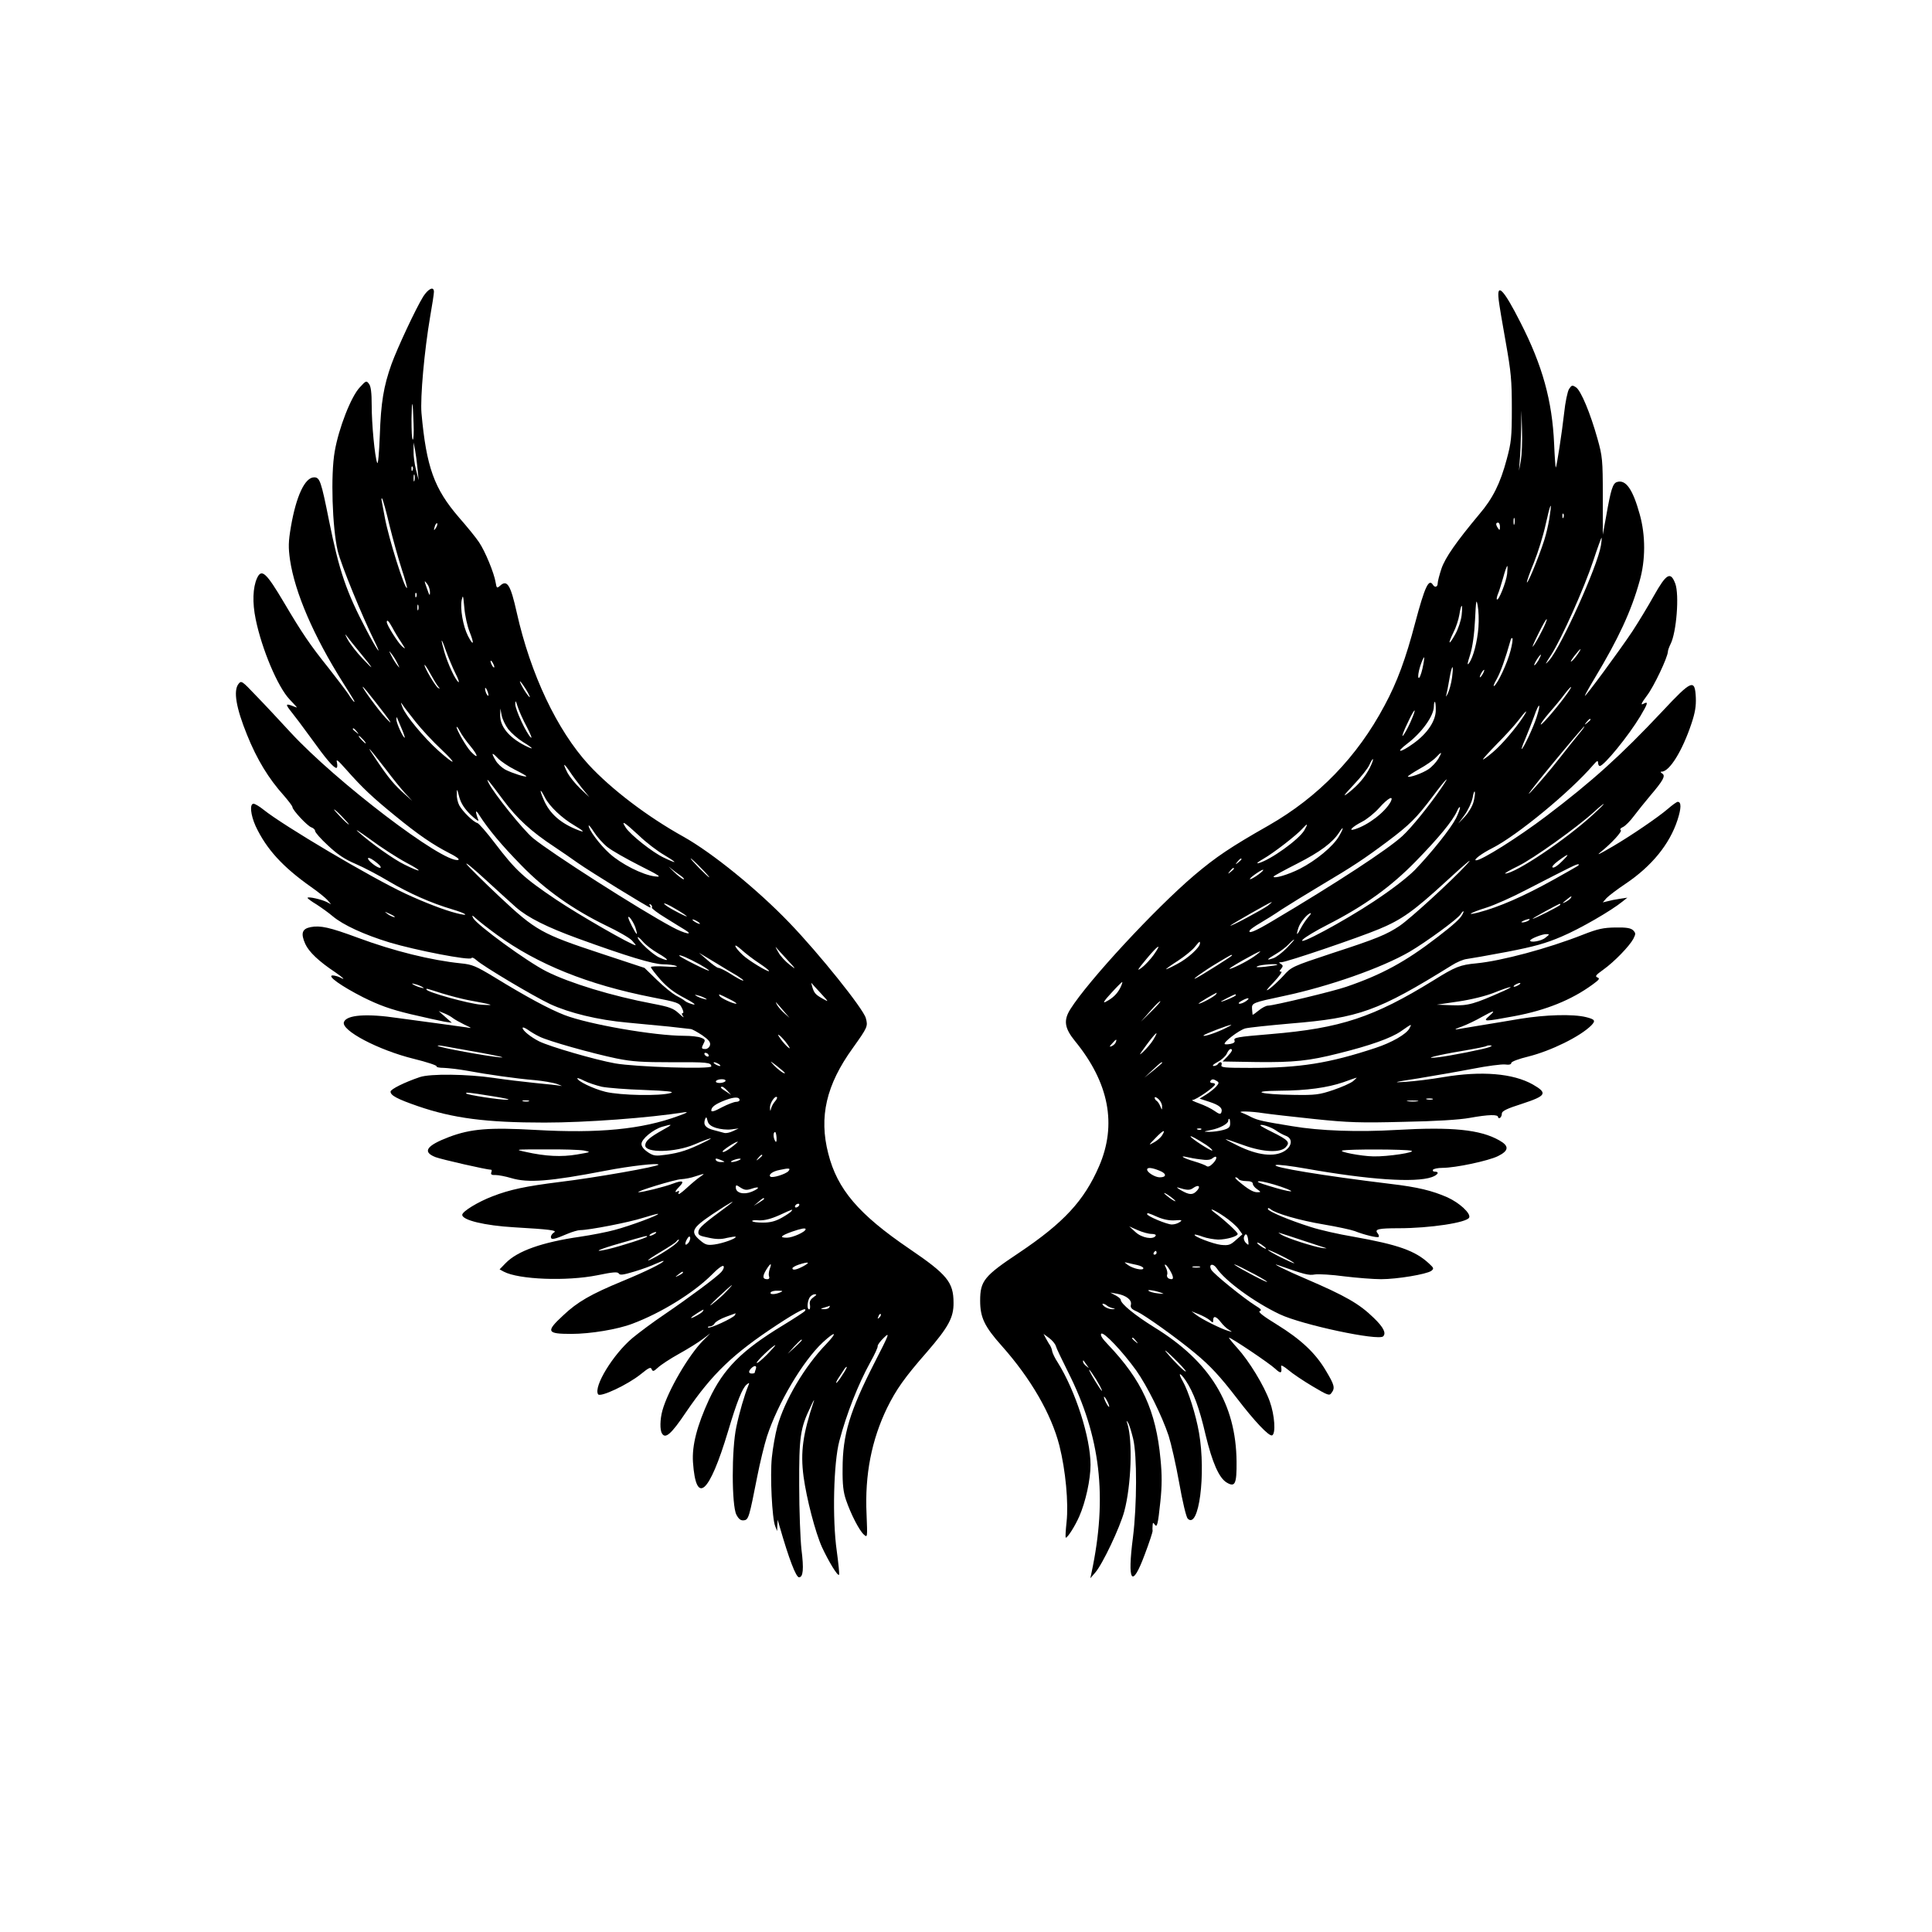 <?xml version="1.0" standalone="no"?>
<!DOCTYPE svg PUBLIC "-//W3C//DTD SVG 20010904//EN"
 "http://www.w3.org/TR/2001/REC-SVG-20010904/DTD/svg10.dtd">
<svg version="1.0" xmlns="http://www.w3.org/2000/svg"
 width="1024pt" height="1024pt" viewBox="0 0 1024 1024"
 preserveAspectRatio="xMidYMid meet">
<g transform="translate(0,1024) scale(0.1,-0.1)"
fill="#000000" stroke="none">
<path d="M2243 8668 c-38 -61 -136 -270 -168 -358 -42 -118 -56 -203 -62 -379
-4 -96 -9 -156 -14 -144 -13 35 -29 206 -29 306 0 64 -4 99 -14 112 -14 19
-16 18 -49 -18 -46 -48 -112 -217 -133 -340 -22 -124 -13 -403 16 -527 18 -74
126 -339 198 -485 41 -84 7 -36 -46 66 -106 201 -144 311 -198 579 -42 210
-49 230 -79 230 -49 0 -95 -99 -123 -261 -14 -82 -14 -110 -5 -176 26 -174
125 -404 282 -653 60 -95 63 -100 58 -100 -2 0 -17 19 -32 43 -16 23 -63 85
-104 137 -98 122 -141 186 -235 345 -96 162 -120 183 -144 130 -22 -49 -25
-129 -7 -216 32 -158 117 -360 180 -426 23 -24 40 -43 39 -43 -2 0 -14 4 -28
10 -33 12 -33 6 -1 -34 14 -17 60 -78 102 -136 81 -113 121 -160 136 -160 5 0
6 12 3 28 -6 22 3 15 50 -38 85 -96 137 -145 256 -242 127 -104 201 -154 288
-199 40 -20 59 -34 48 -37 -80 -17 -646 414 -888 676 -58 63 -140 151 -183
195 -75 79 -78 81 -93 62 -28 -36 -13 -126 45 -269 53 -132 115 -233 195 -322
25 -29 46 -56 46 -62 0 -15 79 -100 100 -107 11 -4 20 -12 20 -19 0 -8 30 -42
68 -77 50 -47 88 -73 147 -98 44 -19 124 -61 177 -93 105 -62 221 -114 336
-148 78 -23 94 -39 21 -20 -64 16 -172 58 -269 103 -184 86 -647 360 -754 446
-21 17 -45 31 -52 31 -22 0 -16 -59 11 -119 57 -121 142 -215 295 -323 36 -25
74 -56 85 -68 l20 -23 -21 11 c-28 15 -104 32 -104 23 0 -3 21 -19 48 -35 26
-17 64 -44 85 -62 56 -47 167 -98 301 -139 140 -42 429 -98 435 -83 2 5 13 1
25 -10 34 -32 303 -192 392 -234 102 -47 253 -84 409 -98 66 -6 165 -16 220
-21 55 -6 107 -12 115 -13 8 0 36 -16 62 -33 35 -25 45 -37 41 -53 -3 -11 -14
-20 -24 -20 -22 0 -23 4 -9 31 9 16 7 21 -15 29 -15 6 -54 10 -88 10 -159 0
-508 61 -635 110 -82 32 -201 96 -374 202 -96 58 -115 66 -175 72 -157 16
-356 65 -547 136 -149 55 -198 66 -250 56 -45 -9 -53 -33 -28 -89 19 -42 71
-92 160 -151 43 -30 57 -44 23 -26 -11 5 -28 10 -38 10 -33 -1 46 -57 162
-116 85 -42 142 -63 250 -89 77 -18 158 -36 180 -40 l40 -6 -35 31 -35 31 30
-12 c17 -7 37 -18 45 -25 9 -7 36 -22 60 -34 44 -21 44 -21 10 -15 -19 3 -84
12 -145 20 -60 8 -157 21 -215 29 -167 25 -273 17 -287 -21 -17 -44 183 -149
370 -195 69 -17 124 -35 121 -40 -3 -4 14 -8 38 -8 24 -1 79 -7 123 -15 107
-20 262 -42 359 -50 43 -4 97 -13 120 -21 22 -8 30 -12 16 -9 -14 3 -74 9
-135 15 -60 6 -159 18 -220 27 -137 20 -335 23 -390 4 -80 -27 -155 -64 -155
-77 0 -20 35 -39 145 -77 186 -64 361 -87 671 -87 220 0 555 25 744 55 21 3 8
-5 -35 -20 -193 -71 -423 -93 -755 -74 -248 14 -344 6 -459 -37 -121 -46 -144
-79 -73 -107 31 -12 272 -67 295 -67 4 0 4 -6 1 -14 -4 -11 2 -15 23 -14 15 0
52 -7 82 -16 90 -27 205 -18 501 39 129 25 280 42 280 32 0 -10 -334 -69 -525
-92 -176 -22 -263 -40 -355 -76 -76 -29 -160 -80 -160 -98 0 -28 119 -57 275
-66 187 -11 230 -16 212 -27 -9 -5 -17 -16 -17 -24 0 -17 17 -14 89 17 24 10
54 19 66 19 46 0 259 41 333 65 42 13 78 23 80 21 6 -6 -150 -64 -230 -85 -40
-11 -122 -27 -183 -36 -201 -29 -332 -75 -395 -140 l-32 -33 22 -12 c79 -42
333 -52 497 -19 82 17 107 19 113 9 6 -10 24 -7 81 10 41 12 92 31 113 41 22
10 41 17 43 16 6 -7 -93 -56 -217 -107 -169 -70 -239 -110 -315 -182 -93 -86
-88 -98 43 -98 101 0 246 24 324 54 152 57 322 162 419 258 34 35 60 54 64 47
4 -5 -1 -19 -12 -31 -24 -27 -171 -136 -303 -226 -58 -39 -133 -95 -168 -124
-102 -86 -207 -257 -182 -298 11 -18 158 51 227 107 42 34 52 39 57 26 6 -14
11 -12 34 9 15 14 65 47 112 73 47 26 103 61 125 78 l40 30 -39 -39 c-76 -77
-186 -265 -215 -370 -13 -47 -14 -104 -2 -122 18 -30 49 -3 127 113 139 204
250 310 483 463 111 73 163 99 147 73 -3 -4 -56 -39 -117 -76 -220 -134 -314
-229 -391 -393 -63 -137 -91 -243 -85 -332 16 -231 86 -169 186 164 47 158 76
230 99 248 14 11 15 10 8 -7 -20 -48 -47 -141 -63 -217 -26 -120 -25 -418 0
-466 13 -25 24 -32 40 -30 25 3 28 16 71 234 14 71 37 166 51 210 57 175 190
400 296 499 67 62 81 57 19 -8 -116 -120 -221 -299 -260 -438 -11 -41 -24
-114 -29 -164 -10 -97 1 -324 18 -365 l10 -25 1 30 2 30 10 -35 c50 -174 87
-270 103 -270 22 0 26 44 13 147 -6 54 -12 206 -12 338 -1 259 5 304 60 418
13 29 21 43 18 32 -59 -177 -72 -271 -55 -401 16 -117 62 -295 98 -375 35 -75
82 -153 90 -146 3 3 -3 60 -12 127 -24 167 -17 469 14 583 38 144 99 299 164
417 23 41 41 80 39 86 -1 5 14 26 33 44 33 32 29 21 -51 -135 -130 -255 -168
-379 -168 -560 -1 -83 4 -124 18 -165 26 -76 70 -161 94 -183 20 -18 20 -18
15 107 -10 210 27 395 109 564 48 97 91 159 211 296 114 132 142 183 141 261
0 109 -34 150 -234 286 -269 183 -382 315 -430 505 -50 194 -11 364 130 559
79 111 81 115 69 159 -13 49 -248 342 -405 505 -171 178 -408 370 -561 456
-191 106 -383 252 -503 382 -168 184 -308 480 -381 806 -33 148 -51 177 -89
142 -16 -14 -18 -13 -23 18 -8 50 -56 166 -88 213 -15 23 -63 82 -106 131
-132 153 -173 267 -199 553 -7 84 15 330 46 512 11 62 20 121 20 131 0 31 -29
18 -57 -25z m-51 -675 c2 -46 0 -83 -4 -83 -5 0 -7 48 -7 108 2 116 7 106 11
-25z m21 -238 l6 -60 -14 55 c-8 30 -14 75 -13 100 l0 45 8 -40 c4 -22 10 -67
13 -100z m-26 -7 c-3 -8 -6 -5 -6 6 -1 11 2 17 5 13 3 -3 4 -12 1 -19z m10
-55 c-3 -10 -5 -4 -5 12 0 17 2 24 5 18 2 -7 2 -21 0 -30z m-132 -240 c19 -76
48 -180 65 -232 17 -51 29 -95 27 -97 -11 -11 -97 263 -117 371 -6 33 -13 71
-16 85 -3 14 -3 22 1 18 4 -3 22 -68 40 -145z m246 -10 c-12 -20 -14 -14 -5
12 4 9 9 14 11 11 3 -2 0 -13 -6 -23z m-32 -343 c0 -20 -3 -17 -14 15 -18 50
-18 53 0 29 8 -10 14 -30 14 -44z m-72 -22 c-3 -8 -6 -5 -6 6 -1 11 2 17 5 13
3 -3 4 -12 1 -19z m282 -187 c26 -65 21 -79 -9 -21 -26 52 -42 144 -33 190 7
30 8 25 14 -40 3 -41 16 -99 28 -129z m-272 117 c-3 -7 -5 -2 -5 12 0 14 2 19
5 13 2 -7 2 -19 0 -25z m-137 -95 c11 -21 32 -56 47 -78 24 -37 24 -38 3 -20
-21 19 -80 112 -80 128 0 16 11 5 30 -30z m-175 -128 c76 -92 84 -107 19 -38
-33 34 -69 81 -82 105 -13 24 -15 32 -5 18 10 -14 41 -52 68 -85z m509 -114
c15 -29 22 -50 16 -46 -16 10 -55 93 -74 157 -23 80 -19 85 8 8 13 -36 35 -89
50 -119z m-308 54 c14 -28 14 -29 -1 -10 -9 11 -23 34 -31 50 -14 28 -14 29 1
10 9 -11 23 -33 31 -50z m514 -20 c0 -5 -5 -3 -10 5 -5 8 -10 20 -10 25 0 6 5
3 10 -5 5 -8 10 -19 10 -25z m-298 -103 c11 -13 11 -14 0 -8 -14 8 -72 106
-72 121 0 6 14 -14 30 -44 16 -29 35 -61 42 -69z m464 -13 c14 -22 24 -43 22
-44 -2 -2 -16 16 -31 40 -33 56 -26 59 9 4z m-795 -71 c83 -106 100 -133 52
-82 -38 41 -128 164 -120 164 3 0 33 -37 68 -82z m598 37 c0 -5 -4 -3 -9 5 -5
8 -9 22 -9 30 0 16 17 -16 18 -35z m204 -169 c19 -37 29 -62 21 -55 -23 19
-84 150 -83 178 0 21 3 18 13 -15 7 -22 29 -71 49 -108z m-590 28 c31 -39 92
-105 135 -145 88 -83 78 -90 -14 -8 -77 69 -175 187 -191 231 -10 26 -10 29 0
14 6 -10 38 -52 70 -92z m491 -39 c16 -20 50 -50 77 -67 59 -36 64 -46 10 -19
-85 44 -132 102 -130 163 l1 33 7 -37 c4 -20 20 -53 35 -73z m-563 -2 c10 -24
16 -43 14 -43 -9 0 -45 80 -44 97 0 14 2 15 6 3 3 -8 14 -34 24 -57z m361 -86
c44 -53 46 -75 3 -30 -25 27 -75 114 -75 130 1 4 8 -5 17 -22 8 -16 33 -52 55
-78z m-601 76 c13 -16 12 -17 -3 -4 -10 7 -18 15 -18 17 0 8 8 3 21 -13z m34
-43 c10 -11 16 -20 13 -20 -3 0 -13 9 -23 20 -10 11 -16 20 -13 20 3 0 13 -9
23 -20z m122 -160 c35 -47 81 -103 101 -125 l37 -40 -39 35 c-57 51 -84 83
-149 179 -65 95 -49 79 50 -49z m681 1 c34 -17 62 -33 62 -35 0 -8 -74 16
-110 34 -19 10 -43 32 -52 48 -26 43 -22 48 10 14 15 -16 56 -44 90 -61z m355
-96 l41 -50 -48 45 c-26 25 -56 62 -67 82 -27 53 -24 59 8 13 14 -22 44 -62
66 -90z m-415 -66 c72 -97 147 -166 270 -247 35 -23 91 -62 125 -86 62 -44
374 -236 383 -236 3 0 2 5 -2 12 -4 7 -3 8 5 4 6 -4 9 -11 6 -16 -3 -4 30 -29
73 -55 42 -26 88 -55 102 -63 52 -32 -1 -21 -66 14 -176 94 -646 395 -739 472
-52 43 -207 236 -235 292 -17 35 -4 19 78 -91z m-173 -78 c29 -27 45 -38 40
-26 -18 47 -15 58 5 25 49 -76 119 -160 223 -266 126 -130 275 -235 450 -320
63 -30 124 -65 137 -79 13 -14 21 -25 19 -25 -21 0 -299 160 -420 241 -174
117 -216 156 -325 299 -44 58 -86 106 -94 108 -21 5 -79 62 -96 94 -8 15 -14
42 -13 60 0 30 2 29 13 -16 10 -35 27 -61 61 -95z m394 91 c23 -45 90 -109
154 -146 52 -31 60 -41 22 -26 -93 36 -152 87 -184 163 -24 56 -19 62 8 9z
m-1074 -102 c21 -22 37 -40 34 -40 -3 0 -23 18 -44 40 -21 22 -37 40 -34 40 3
0 23 -18 44 -40z m1570 -97 c39 -38 101 -85 136 -105 73 -44 71 -49 -4 -13
-59 28 -174 119 -200 158 -28 43 -10 32 68 -40z m-1230 -146 c91 -48 83 -56
-10 -10 -58 28 -179 114 -245 173 -25 22 2 5 60 -37 58 -43 146 -100 195 -126z
m1065 83 c24 -19 100 -62 169 -97 111 -56 121 -63 82 -58 -66 8 -179 66 -240
121 -52 47 -111 126 -111 148 0 6 13 -10 29 -35 16 -25 48 -61 71 -79z m-1205
-100 c11 -17 -11 -11 -39 11 -36 28 -33 45 4 19 16 -11 32 -25 35 -30z m1700
-10 c27 -27 47 -50 44 -50 -3 0 -27 23 -54 50 -27 28 -47 50 -44 50 3 0 27
-22 54 -50z m-980 -209 c63 -55 166 -106 328 -165 258 -94 398 -136 450 -137
29 0 61 -4 72 -9 12 -4 -13 -6 -57 -3 -43 3 -78 2 -78 -3 0 -5 23 -35 51 -67
37 -41 74 -69 128 -97 44 -23 63 -37 46 -34 -16 4 -37 12 -45 19 -8 7 -30 20
-48 29 -18 10 -63 46 -99 81 l-67 65 -230 76 c-315 104 -346 121 -538 301 -87
82 -165 159 -175 173 -9 14 35 -22 98 -80 63 -58 137 -125 164 -149z m875 166
c13 -10 19 -17 13 -17 -6 0 -31 19 -55 43 -24 23 -30 30 -14 16 17 -14 42 -33
56 -42z m30 -214 c0 -2 -27 10 -60 28 -33 17 -60 35 -60 40 0 4 27 -8 60 -28
33 -19 60 -37 60 -40z m-1551 1 c14 -12 -19 -1 -35 12 -18 14 -18 14 6 3 14
-6 27 -13 29 -15z m544 -98 c216 -157 483 -265 825 -332 134 -26 143 -29 156
-56 9 -17 10 -28 4 -28 -6 0 -5 -7 3 -17 7 -10 -3 -3 -22 15 -30 28 -50 35
-138 52 -218 41 -440 109 -564 171 -102 51 -370 247 -389 283 -9 18 -6 17 18
-5 16 -14 64 -52 107 -83z m735 37 c6 -18 9 -33 7 -33 -6 0 -45 76 -45 87 0
16 28 -24 38 -54z m342 21 c0 -2 -9 0 -20 6 -11 6 -20 13 -20 16 0 2 9 0 20
-6 11 -6 20 -13 20 -16z m-223 -156 c59 -34 65 -48 10 -24 -35 14 -117 90
-117 108 0 5 12 -5 27 -22 14 -17 50 -45 80 -62z m538 -54 c30 -20 54 -39 51
-41 -6 -6 -108 56 -139 85 -47 44 -55 71 -9 30 23 -21 66 -54 97 -74z m146 21
c50 -54 51 -57 14 -28 -22 17 -49 46 -59 65 -11 18 -17 31 -14 28 2 -3 29 -32
59 -65z m-263 -87 c17 -11 32 -22 32 -24 0 -6 -32 11 -82 43 -21 12 -43 23
-50 23 -7 0 -33 19 -58 41 l-45 39 85 -51 c47 -29 100 -61 118 -71z m-200 61
c78 -45 63 -45 -28 1 -44 22 -80 42 -80 45 0 8 52 -15 108 -46z m-1468 -121
c10 -6 7 -7 -10 -2 -14 3 -32 11 -40 16 -10 6 -7 7 10 2 14 -3 32 -11 40 -16z
m2110 -32 c44 -48 44 -48 12 -30 -40 22 -47 31 -57 64 -4 14 -6 23 -4 20 2 -3
24 -27 49 -54z m-2007 -1 c43 -13 104 -29 135 -35 140 -26 152 -30 72 -25 -65
5 -290 67 -290 81 0 6 -2 6 83 -21z m1397 -27 c10 -6 7 -7 -10 -2 -14 3 -32
11 -40 16 -10 6 -7 7 10 2 14 -3 32 -11 40 -16z m125 -3 c28 -13 44 -25 37
-25 -17 0 -80 29 -88 41 -7 13 -5 12 51 -16z m290 -65 l30 -35 -28 25 c-16 14
-33 34 -39 45 -11 21 -10 20 37 -35z m-1296 -134 c44 -23 279 -89 409 -116 84
-17 137 -20 292 -20 188 1 210 -1 210 -22 0 -16 -403 -3 -510 16 -106 19 -347
89 -403 117 -45 23 -87 57 -87 71 0 5 12 1 28 -10 15 -11 42 -27 61 -36z
m1314 -40 c16 -23 17 -27 4 -17 -10 8 -28 28 -40 45 -16 23 -17 27 -4 17 10
-8 28 -28 40 -45z m-1618 -47 c88 -16 131 -26 95 -23 -71 6 -322 52 -330 61
-3 3 13 2 35 -2 22 -4 112 -20 200 -36z m1200 -9 c3 -5 2 -10 -4 -10 -5 0 -13
5 -16 10 -3 6 -2 10 4 10 5 0 13 -4 16 -10z m405 -97 c0 -9 -37 18 -60 43 -22
24 -20 23 18 -6 23 -18 42 -35 42 -37z m-350 47 c8 -5 11 -10 5 -10 -5 0 -17
5 -25 10 -8 5 -10 10 -5 10 6 0 17 -5 25 -10z m-620 -120 c30 -6 132 -14 225
-17 126 -5 162 -9 140 -16 -56 -17 -264 -13 -345 6 -65 16 -150 57 -150 72 0
3 17 -3 38 -14 20 -10 62 -24 92 -31z m655 30 c-3 -5 -17 -10 -31 -10 -14 0
-22 4 -19 10 3 6 17 10 31 10 14 0 22 -4 19 -10z m11 -52 l19 -21 -27 18 c-29
18 -34 25 -20 25 5 0 17 -10 28 -22z m-1246 -28 c63 -10 99 -18 80 -19 -39 -1
-209 25 -218 33 -8 8 9 7 138 -14z m1310 -21 c0 -5 -9 -9 -19 -9 -10 0 -44
-13 -75 -29 -38 -21 -56 -26 -56 -17 0 19 22 35 77 56 46 17 73 17 73 -1z
m188 -6 c-9 -10 -18 -27 -21 -38 -4 -17 -5 -16 -6 4 -1 24 27 66 37 56 3 -3
-2 -13 -10 -22z m-1305 0 c-7 -2 -21 -2 -30 0 -10 3 -4 5 12 5 17 0 24 -2 18
-5z m992 -141 c22 -7 58 -11 80 -8 l40 5 -30 -14 c-16 -8 -37 -12 -45 -10 -8
2 -34 9 -56 15 -44 11 -58 28 -47 58 6 14 8 13 13 -8 4 -18 17 -29 45 -38z
m-284 -12 c-68 -38 -91 -58 -91 -81 0 -41 157 -38 260 5 89 38 117 43 50 11
-81 -40 -127 -55 -198 -65 -58 -8 -67 -7 -98 13 -21 14 -34 30 -34 44 0 26 62
77 110 91 58 17 58 13 1 -18z m605 -41 c1 -20 -2 -26 -7 -17 -11 16 -12 48 -1
48 4 0 7 -14 8 -31z m-226 -40 c-35 -28 -60 -41 -60 -32 0 7 68 52 80 52 3 0
-6 -8 -20 -20z m-795 -27 c39 -8 39 -8 -37 -21 -82 -14 -166 -10 -273 14 -59
13 -56 13 105 13 91 1 183 -2 205 -6z m945 -26 c0 -2 -8 -10 -17 -17 -16 -13
-17 -12 -4 4 13 16 21 21 21 13z m-215 -26 c19 -8 19 -9 -2 -9 -12 -1 -25 4
-28 9 -7 12 2 12 30 0z m90 0 c-11 -5 -27 -9 -35 -9 -9 0 -8 4 5 9 11 5 27 9
35 9 9 0 8 -4 -5 -9z m264 -57 c-14 -16 -87 -39 -96 -29 -11 10 12 28 49 35
51 11 60 10 47 -6z m-469 -31 c-14 -9 -47 -37 -73 -61 -26 -24 -44 -36 -41
-26 5 13 4 16 -4 11 -19 -11 -14 2 9 25 29 29 17 35 -33 16 -44 -17 -165 -47
-183 -46 -23 2 193 68 225 69 19 1 53 7 75 15 53 17 54 17 25 -3z m272 -63
c46 16 48 4 3 -15 -43 -18 -85 -7 -85 22 0 15 2 15 26 -1 21 -13 31 -14 56 -6z
m68 -53 c0 -2 -12 -11 -27 -20 l-28 -17 24 20 c23 21 31 25 31 17z m-195 -39
c-125 -92 -150 -114 -153 -134 -3 -19 4 -23 54 -33 40 -9 68 -9 97 -1 23 5 43
8 46 6 7 -8 -67 -35 -112 -41 -37 -5 -48 -2 -75 21 -55 46 -46 65 65 140 95
63 138 87 78 42z m380 3 c-3 -5 -11 -10 -16 -10 -6 0 -7 5 -4 10 3 6 11 10 16
10 6 0 7 -4 4 -10z m-40 -29 c-3 -5 -26 -21 -51 -35 -34 -19 -61 -26 -100 -26
-29 0 -55 3 -57 8 -3 4 14 6 36 4 29 -1 62 7 107 27 76 35 73 33 65 22z m75
-96 c0 -14 -69 -45 -99 -45 -42 0 -34 10 27 32 49 17 72 21 72 13z m-800 -25
c-8 -5 -19 -10 -25 -10 -5 0 -3 5 5 10 8 5 20 10 25 10 6 0 3 -5 -5 -10z m-40
-14 c0 -6 -141 -51 -204 -66 -95 -22 -55 -2 66 32 135 39 138 40 138 34z m220
-32 c-18 -21 -24 -10 -9 18 8 14 14 18 17 10 2 -7 -2 -19 -8 -28z m-65 -3
c-24 -24 -135 -91 -149 -91 -6 0 24 20 66 45 42 25 79 49 83 55 3 5 9 10 13
10 3 0 -2 -9 -13 -19z m675 -121 c-37 -20 -60 -25 -60 -12 0 4 15 13 33 19 52
17 65 14 27 -7z m-180 -15 c-5 -14 -7 -32 -4 -40 4 -9 0 -15 -9 -15 -25 0 -27
14 -7 48 23 38 33 42 20 7z m-460 -20 c0 -2 -10 -9 -22 -15 -22 -11 -22 -10
-4 4 21 17 26 19 26 11z m229 -101 c-18 -20 -52 -49 -74 -66 -22 -17 -8 -1 30
35 77 72 99 88 44 31z m286 -4 c-28 -12 -57 -12 -50 0 3 6 21 10 38 9 27 0 29
-2 12 -9z m176 -26 c-16 -12 -22 -23 -18 -40 2 -13 0 -24 -4 -24 -12 0 -11 37
1 61 6 10 18 19 28 19 13 0 11 -3 -7 -16z m84 -54 c-3 -5 -16 -10 -28 -9 -20
1 -20 2 3 9 14 4 26 8 28 9 2 1 0 -3 -3 -9z m-670 -20 c-3 -6 -21 -17 -38 -26
-36 -19 -31 -9 10 17 34 21 36 22 28 9z m170 -21 c-10 -15 -134 -73 -142 -65
-3 3 1 6 10 6 9 0 20 7 25 16 5 9 31 24 58 34 27 10 50 18 52 19 2 0 0 -4 -3
-10z m766 -12 c-10 -9 -11 -8 -5 6 3 10 9 15 12 12 3 -3 0 -11 -7 -18z m-411
-120 c0 -2 -17 -19 -37 -38 l-38 -34 34 38 c33 34 41 42 41 34z m-185 -77
c-27 -27 -51 -47 -54 -44 -6 6 87 94 98 94 3 0 -17 -22 -44 -50z m-59 -76 c-3
-9 -6 -18 -6 -20 0 -2 -7 -4 -15 -4 -18 0 -19 12 -3 28 17 17 31 15 24 -4z
m458 -33 c-14 -23 -29 -41 -31 -41 -3 0 1 10 9 23 8 12 21 32 29 44 7 12 15
20 17 18 2 -2 -9 -22 -24 -44z"/>
<path d="M7943 8653 c3 -27 20 -129 38 -228 28 -158 32 -201 32 -350 0 -153
-3 -180 -27 -269 -34 -128 -74 -208 -145 -291 -121 -145 -181 -230 -201 -289
-11 -33 -20 -68 -20 -78 0 -19 -15 -24 -25 -8 -22 36 -43 -9 -94 -200 -50
-191 -96 -316 -163 -440 -144 -271 -350 -484 -614 -635 -204 -116 -279 -167
-394 -264 -209 -178 -562 -559 -657 -710 -37 -59 -31 -100 24 -168 181 -221
224 -444 128 -665 -79 -182 -187 -299 -424 -458 -185 -123 -206 -149 -206
-254 0 -89 23 -137 115 -240 153 -172 262 -360 305 -528 33 -131 49 -304 38
-405 -5 -46 -7 -83 -4 -83 10 0 49 62 71 112 34 77 60 196 60 274 0 145 -80
393 -174 543 -15 22 -27 49 -29 58 -1 10 -7 25 -12 33 -6 8 -15 25 -22 37
l-12 23 30 -22 c16 -12 32 -31 35 -42 3 -12 33 -74 65 -138 172 -341 210 -662
124 -1065 l-6 -28 26 30 c39 45 131 239 154 325 37 138 45 376 16 465 -6 17
-5 18 4 4 6 -9 18 -48 27 -85 21 -89 20 -352 -1 -521 -31 -239 -6 -276 62 -93
24 63 42 119 42 125 -1 5 -1 19 0 30 1 15 3 17 10 6 14 -21 18 -3 31 119 9 84
9 145 1 225 -24 258 -99 420 -278 608 -31 32 -43 51 -36 58 12 12 112 -93 186
-196 57 -81 135 -237 171 -345 13 -41 39 -154 56 -250 17 -97 37 -181 45 -189
59 -60 98 236 60 455 -17 97 -56 220 -86 273 -28 48 -16 50 16 3 41 -62 72
-145 105 -288 35 -145 71 -228 112 -252 44 -26 53 -8 52 111 -3 306 -140 530
-436 712 -103 64 -178 125 -178 146 0 5 -12 15 -27 23 l-28 15 35 -6 c49 -9
80 -33 74 -58 -4 -16 3 -24 33 -37 41 -19 211 -140 308 -221 81 -67 133 -124
220 -237 94 -123 170 -203 187 -198 21 8 14 108 -12 180 -30 84 -110 215 -172
283 -27 30 -47 55 -44 55 12 0 213 -135 244 -164 31 -29 38 -26 32 13 -1 8 16
-2 38 -20 22 -19 80 -58 129 -87 81 -48 89 -51 100 -35 20 26 16 42 -29 117
-55 94 -133 167 -261 246 -72 44 -101 67 -90 71 12 4 7 11 -23 29 -61 38 -222
168 -234 190 -16 29 8 37 28 9 45 -68 200 -181 335 -245 118 -56 523 -142 548
-117 17 17 2 48 -50 98 -77 75 -149 116 -358 206 -102 43 -196 90 -148 73 139
-49 161 -55 194 -49 20 3 90 -1 156 -10 66 -8 154 -15 195 -15 85 0 240 26
266 44 15 12 14 15 -12 39 -73 68 -164 100 -400 142 -78 13 -179 36 -225 51
-115 36 -229 84 -229 96 0 7 5 6 14 -1 27 -23 156 -60 282 -81 71 -12 145 -28
164 -35 50 -20 121 -37 127 -31 3 3 1 12 -6 20 -17 21 6 26 112 26 165 0 364
30 374 57 9 22 -52 78 -116 107 -80 35 -156 54 -301 71 -355 43 -634 89 -608
100 9 4 81 -5 160 -19 333 -59 578 -76 667 -45 33 12 42 29 15 29 -8 0 -12 4
-9 10 3 5 26 10 50 10 69 0 243 37 294 62 59 29 61 54 7 84 -101 57 -249 72
-545 55 -203 -12 -406 -5 -553 20 -154 25 -181 31 -216 48 -20 11 -44 21 -52
24 -26 9 52 7 115 -3 33 -5 155 -19 270 -31 182 -19 245 -21 475 -15 167 3
296 11 350 21 100 18 150 19 150 4 0 -5 5 -7 10 -4 6 3 10 14 10 23 0 13 26
26 108 52 128 42 136 56 56 102 -105 59 -271 73 -474 39 -63 -11 -153 -22
-200 -25 -74 -5 -65 -2 65 18 83 14 213 36 290 51 76 15 154 25 172 23 21 -3
33 0 33 8 0 7 40 22 90 34 120 30 275 106 334 165 24 25 20 32 -28 44 -69 17
-214 13 -349 -9 -67 -11 -165 -28 -217 -36 -52 -9 -106 -18 -120 -20 -14 -2
-1 5 28 15 29 11 77 34 106 51 65 36 76 38 39 5 -36 -31 -29 -31 133 -1 167
31 303 86 414 167 36 26 41 33 27 38 -15 6 -9 13 30 41 59 42 139 125 160 164
13 26 13 30 -1 45 -13 12 -35 16 -94 15 -64 -1 -93 -7 -172 -38 -185 -73 -431
-139 -565 -152 -86 -8 -112 -18 -227 -90 -318 -196 -491 -254 -863 -285 -180
-15 -198 -18 -192 -34 4 -8 -4 -15 -21 -18 -15 -3 -29 -3 -31 -1 -9 9 76 74
109 83 19 5 127 16 240 26 365 30 462 65 854 308 26 17 62 32 80 34 17 2 113
19 214 38 145 28 205 45 289 81 97 41 263 137 323 186 l25 20 -40 -6 c-22 -3
-51 -9 -65 -13 l-25 -6 19 22 c11 12 57 47 102 77 138 93 233 209 275 338 20
62 21 96 1 96 -5 0 -29 -17 -53 -38 -50 -43 -192 -140 -289 -197 -77 -45 -92
-52 -65 -30 56 45 115 109 105 115 -6 4 -1 11 13 17 12 6 38 32 57 58 19 25
58 74 86 107 69 81 83 106 64 118 -10 7 -11 10 -3 10 42 0 110 111 158 255 19
57 25 92 23 138 -5 100 -21 94 -179 -75 -218 -232 -371 -370 -614 -554 -148
-112 -342 -234 -371 -234 -19 0 28 36 86 65 130 66 412 298 534 440 20 23 25
26 26 13 0 -10 4 -18 9 -18 22 0 152 159 215 264 41 69 44 81 15 65 -15 -8 -9
5 20 44 37 48 110 203 111 233 0 6 6 24 14 40 32 63 47 263 25 321 -25 66 -47
53 -114 -66 -30 -54 -81 -138 -113 -187 -68 -102 -252 -352 -252 -342 0 4 24
47 53 95 124 206 193 354 237 513 32 111 32 242 1 353 -37 134 -74 187 -121
172 -22 -7 -32 -38 -57 -180 l-18 -99 0 204 c0 193 -2 211 -28 304 -38 136
-88 256 -114 273 -20 13 -23 12 -37 -9 -8 -13 -20 -70 -26 -128 -11 -99 -39
-282 -44 -288 -2 -1 -6 55 -9 125 -10 229 -62 416 -178 643 -89 176 -127 215
-116 123z m118 -853 l-10 -55 4 55 c3 30 6 102 7 160 l2 105 3 -105 c2 -58 -1
-130 -6 -160z m154 -287 c-3 -27 -13 -75 -22 -108 -16 -64 -93 -258 -100 -252
-2 3 14 50 37 105 22 55 50 145 62 201 23 106 35 134 23 54z m72 -15 c-3 -8
-6 -5 -6 6 -1 11 2 17 5 13 3 -3 4 -12 1 -19z m-260 -35 c-3 -10 -5 -4 -5 12
0 17 2 24 5 18 2 -7 2 -21 0 -30z m-77 -15 c0 -19 -2 -20 -10 -8 -13 19 -13
30 0 30 6 0 10 -10 10 -22z m535 -100 c-18 -110 -210 -535 -274 -608 -25 -28
-23 -22 11 30 54 84 174 351 224 502 21 65 41 117 42 118 2 0 1 -19 -3 -42z
m-497 -150 c-5 -43 -45 -144 -54 -135 -3 2 0 15 5 28 6 13 18 52 28 87 9 34
19 62 22 62 2 0 1 -19 -1 -42z m-152 -283 c-6 -78 -28 -160 -50 -190 -11 -14
-9 -2 6 45 13 43 22 106 26 185 5 105 7 114 14 75 5 -25 7 -76 4 -115z m-89
65 c-3 -28 -18 -73 -33 -100 -35 -64 -43 -58 -11 7 14 27 28 70 32 96 10 63
19 60 12 -3z m424 -87 c-16 -32 -36 -67 -45 -78 -9 -11 4 18 27 65 23 47 43
82 45 78 2 -3 -10 -33 -27 -65z m-165 -102 c-16 -64 -68 -175 -87 -187 -6 -3
0 13 14 37 20 36 45 105 74 208 2 8 6 11 9 8 3 -3 -1 -33 -10 -66z m354 -21
c-11 -16 -26 -33 -32 -36 -7 -4 1 9 16 29 34 44 46 50 16 7z m-206 -30 c-10
-16 -20 -28 -22 -26 -4 5 28 56 35 56 2 0 -4 -13 -13 -30z m-615 -45 c-7 -30
-16 -52 -20 -48 -5 5 -1 32 8 61 9 28 19 50 21 48 2 -3 -2 -30 -9 -61z m157
-47 c-4 -29 -14 -66 -22 -83 -8 -16 -12 -21 -9 -11 3 11 11 50 17 87 14 80 24
85 14 7z m164 22 c-6 -11 -13 -20 -16 -20 -2 0 0 9 6 20 6 11 13 20 16 20 2 0
0 -9 -6 -20z m449 -102 c-43 -62 -133 -168 -142 -168 -5 0 15 28 45 63 30 34
67 79 82 100 35 45 46 49 15 5z m-699 -91 c0 -58 -45 -125 -118 -177 -70 -51
-101 -53 -34 -2 78 59 142 148 142 199 0 13 2 23 5 23 3 0 5 -19 5 -43z m534
-39 c-17 -54 -71 -168 -79 -168 -2 0 6 24 19 53 12 28 33 83 47 120 27 79 39
74 13 -5z m-669 -27 c-15 -33 -33 -65 -40 -71 -6 -5 4 24 24 65 41 89 55 94
16 6z m600 32 c-40 -62 -116 -151 -164 -191 -28 -24 -51 -40 -51 -37 0 4 34
41 74 82 41 41 92 97 113 124 40 53 56 65 28 22z m355 -17 c0 -2 -8 -10 -17
-17 -16 -13 -17 -12 -4 4 13 16 21 21 21 13z m-59 -73 c-18 -21 -67 -83 -111
-139 -43 -55 -108 -131 -145 -170 -36 -38 11 24 106 139 94 114 173 207 176
207 3 0 -9 -17 -26 -37z m-748 -135 c-11 -18 -34 -43 -52 -55 -33 -22 -101
-46 -109 -39 -2 2 25 20 60 40 35 19 75 47 88 61 32 34 36 32 13 -7z m-362
-46 c-26 -51 -62 -93 -114 -134 -33 -25 -27 -16 28 43 39 41 77 89 84 107 8
18 16 31 18 28 2 -2 -5 -22 -16 -44z m378 -109 c-62 -91 -157 -209 -206 -254
-76 -70 -347 -248 -693 -453 -89 -53 -129 -69 -115 -46 3 5 27 22 53 37 26 15
79 48 117 74 39 25 133 83 210 129 162 96 226 138 350 231 116 87 153 124 238
237 74 99 99 122 46 45z m171 -73 c-6 -23 -27 -58 -46 -78 l-35 -37 34 46 c19
27 37 66 42 90 4 24 9 39 12 32 2 -6 -1 -30 -7 -53z m-440 -1 c-30 -54 -118
-122 -189 -144 -38 -12 -15 12 37 39 26 13 67 46 92 74 47 53 80 70 60 31z
m1075 -65 c-145 -134 -414 -314 -467 -314 -7 0 24 18 69 40 80 39 312 205 403
288 25 23 47 41 50 41 3 0 -22 -25 -55 -55z m-728 -21 c-29 -56 -128 -180
-218 -274 -41 -41 -121 -103 -218 -167 -163 -108 -412 -241 -376 -202 11 12
69 47 130 78 196 100 336 201 468 336 124 127 196 215 219 266 7 16 14 26 16
21 2 -5 -8 -31 -21 -58z m-804 -64 c-29 -49 -179 -157 -243 -174 -14 -3 -2 7
26 23 53 30 176 125 208 161 27 30 30 26 9 -10z m184 -31 c-31 -54 -122 -129
-208 -173 -61 -31 -139 -54 -139 -41 0 3 57 34 128 70 119 61 184 109 220 164
25 39 25 24 -1 -20z m1181 -134 c-19 -20 -41 -35 -48 -32 -8 2 5 18 30 36 57
42 63 40 18 -4z m-1698 12 c0 -2 -8 -10 -17 -17 -16 -13 -17 -12 -4 4 13 16
21 21 21 13z m1189 -33 c-75 -81 -293 -281 -349 -319 -69 -47 -125 -70 -359
-146 -214 -71 -216 -72 -259 -120 -24 -26 -58 -58 -75 -70 -22 -15 -15 -4 23
35 30 32 48 57 41 57 -11 0 -11 3 0 16 10 13 10 17 -2 25 -12 7 -12 9 2 9 27
0 409 130 519 176 120 50 183 95 355 253 121 111 149 133 104 84z m591 -4 c-8
-5 -64 -37 -125 -71 -162 -90 -289 -145 -398 -174 -74 -19 -43 -1 43 26 41 13
136 55 210 94 243 125 265 136 275 135 6 0 3 -5 -5 -10z m-1820 -13 c0 -2 -8
-10 -17 -17 -16 -13 -17 -12 -4 4 13 16 21 21 21 13z m130 -31 c-19 -14 -39
-25 -44 -25 -13 0 55 49 68 50 6 0 -5 -11 -24 -25z m1655 -125 c-3 -5 -16 -15
-28 -21 -19 -9 -19 -8 3 10 28 23 34 26 25 11z m-1605 -40 c-28 -21 -209 -118
-198 -105 8 8 209 123 218 124 3 0 -6 -8 -20 -19z m1550 5 c0 -6 -137 -75
-147 -75 -6 1 134 77 145 80 1 0 2 -2 2 -5z m-519 -52 c-12 -23 -49 -56 -131
-119 -171 -132 -297 -200 -484 -264 -69 -24 -386 -100 -415 -100 -11 0 -33
-12 -50 -26 -17 -14 -31 -24 -32 -22 0 1 -2 15 -3 31 -2 31 3 33 168 68 241
51 519 149 666 234 89 52 260 177 272 200 5 8 11 15 14 15 3 0 0 -8 -5 -17z
m-818 -15 c-11 -13 -28 -38 -37 -55 -9 -18 -18 -33 -21 -33 -2 0 1 15 7 33 9
29 50 77 65 77 4 0 -3 -10 -14 -22z m1167 -18 c-8 -5 -22 -9 -30 -9 -10 0 -8
3 5 9 27 12 43 12 25 0z m91 -90 c-21 -18 -81 -28 -81 -15 0 9 63 34 85 34 19
0 19 -1 -4 -19z m-1371 -55 c-24 -24 -56 -49 -72 -54 -40 -14 -35 -6 15 23 24
14 54 37 67 51 13 14 26 25 29 25 3 0 -15 -20 -39 -45z m-460 25 c0 -21 -63
-79 -120 -109 -33 -18 -60 -30 -60 -28 0 2 29 23 65 46 35 23 74 55 87 71 26
32 28 34 28 20z m-246 -62 c-16 -22 -44 -53 -63 -67 -28 -21 -24 -13 25 46 63
76 86 89 38 21z m546 2 c-33 -26 -109 -66 -140 -75 -14 -3 16 16 65 44 99 55
113 60 75 31z m-130 -4 c0 -4 -164 -107 -190 -120 -36 -18 41 38 110 79 75 45
80 48 80 41z m239 -50 c-2 -2 -31 -6 -64 -10 -40 -4 -53 -3 -40 3 19 9 113 15
104 7z m-832 -123 c-17 -32 -40 -54 -77 -73 -17 -9 -8 6 30 47 30 33 56 59 58
58 2 -2 -3 -16 -11 -32z m2113 17 c-8 -5 -19 -10 -25 -10 -5 0 -3 5 5 10 8 5
20 10 25 10 6 0 3 -5 -5 -10z m-80 -32 c-157 -70 -188 -79 -273 -76 l-82 3
115 17 c68 10 145 29 190 47 85 34 118 40 50 9z m-1525 -18 c-7 -11 -79 -50
-92 -50 -4 0 15 13 42 29 60 34 58 34 50 21z m105 -5 c0 -5 -69 -35 -79 -34
-5 0 68 38 77 39 1 0 2 -2 2 -5z m56 -30 c-11 -8 -27 -15 -35 -15 -10 1 -7 6
9 15 33 19 50 18 26 0z m-506 -58 l-53 -52 49 56 c27 31 51 55 54 52 2 -2 -20
-27 -50 -56z m382 -93 c-52 -24 -112 -42 -102 -31 7 7 131 55 145 55 6 0 -14
-10 -43 -24z m988 5 c-17 -31 -94 -75 -179 -103 -248 -82 -401 -106 -665 -106
-136 0 -157 2 -152 15 6 17 -9 21 -19 5 -3 -5 -14 -10 -23 -10 -9 1 0 10 21
21 21 11 43 31 49 44 6 14 15 25 20 25 14 0 9 -13 -17 -40 l-25 -26 183 -3
c195 -2 274 6 432 46 166 41 278 81 330 117 60 42 59 41 45 15z m-1358 -61
c-11 -18 -35 -46 -53 -63 -26 -24 -22 -17 17 36 51 69 71 85 36 27z m-198 -12
c-3 -8 -13 -17 -22 -21 -13 -5 -13 -2 3 15 21 24 26 25 19 6z m1980 -26 c-26
-10 -210 -47 -274 -54 -86 -10 -7 11 125 33 71 12 131 24 134 27 2 2 11 4 20
3 11 0 9 -3 -5 -9z m-1734 -83 c0 -1 -21 -20 -47 -41 l-48 -38 44 41 c40 38
51 46 51 38z m1012 -97 c-13 -11 -61 -32 -105 -47 -74 -25 -94 -28 -212 -26
-175 2 -238 21 -73 22 145 1 253 16 338 45 36 13 67 24 70 24 3 1 -6 -7 -18
-18z m-722 0 c12 -7 11 -12 -5 -30 -10 -11 -34 -30 -53 -42 l-34 -21 52 -17
c55 -18 72 -34 63 -57 -4 -10 -12 -8 -36 9 -18 13 -54 30 -82 40 -27 10 -43
17 -34 18 18 0 119 70 119 83 0 4 -7 7 -16 7 -8 0 -12 5 -9 10 8 12 16 12 35
0z m-291 -134 c0 -21 0 -21 -9 0 -5 12 -13 25 -19 29 -6 3 -11 11 -11 17 0 6
9 3 20 -7 11 -10 20 -28 19 -39z m1434 37 c-7 -2 -21 -2 -30 0 -10 3 -4 5 12
5 17 0 24 -2 18 -5z m-80 -10 c-13 -2 -35 -2 -50 0 -16 2 -5 4 22 4 28 0 40
-2 28 -4z m-993 -118 c0 -19 -7 -26 -37 -34 -21 -6 -54 -10 -73 -10 -34 1 -34
1 9 10 46 9 91 33 91 49 0 6 2 10 5 10 3 0 5 -11 5 -25z m242 -36 c15 -11 39
-24 53 -29 38 -14 34 -55 -7 -81 -54 -33 -142 -23 -248 29 -90 45 -89 45 35 1
101 -36 192 -40 220 -9 24 26 14 37 -72 80 -35 17 -63 33 -63 35 0 10 56 -8
82 -26z m-395 5 c-3 -3 -12 -4 -19 -1 -8 3 -5 6 6 6 11 1 17 -2 13 -5z m-208
-32 c-7 -11 -26 -28 -43 -37 -30 -17 -30 -16 8 23 41 43 57 49 35 14z m234
-50 c20 -14 35 -27 32 -30 -5 -5 -115 66 -115 75 0 5 36 -15 83 -45z m1087
-31 c29 -8 -125 -32 -201 -30 -64 1 -188 25 -164 31 30 8 336 7 365 -1z
m-1117 -46 c32 -5 52 -3 62 5 26 22 30 1 5 -25 -15 -16 -27 -21 -34 -16 -6 5
-37 17 -68 26 -55 16 -83 33 -35 22 12 -3 43 -9 70 -12z m-217 -60 c38 -15 38
-35 1 -35 -25 0 -67 26 -67 41 0 13 25 11 66 -6z m419 -45 c3 -5 22 -10 41
-10 22 0 34 -5 34 -14 0 -7 10 -21 23 -29 21 -15 21 -16 2 -16 -21 -1 -48 14
-98 56 -16 13 -24 23 -18 23 5 0 13 -4 16 -10z m225 -40 c100 -35 50 -31 -66
5 -54 16 -69 24 -49 24 17 0 68 -13 115 -29z m-446 -21 c-22 -24 -40 -23 -84
2 -19 11 -27 18 -17 15 49 -15 63 -16 82 -2 27 19 41 9 19 -15z m-114 -55 c0
-3 -13 4 -30 16 -16 12 -30 24 -30 26 0 3 14 -4 30 -16 17 -12 30 -24 30 -26z
m259 -82 c30 -20 64 -50 75 -65 l21 -29 -34 -30 c-30 -27 -39 -30 -80 -26 -41
5 -147 45 -139 54 2 2 22 -3 43 -11 22 -8 58 -14 81 -15 44 0 104 17 104 30 0
9 -70 74 -115 107 -50 37 -14 25 44 -15z m-352 -3 c31 -13 63 -19 91 -17 36 3
40 1 25 -9 -9 -7 -28 -13 -42 -13 -26 0 -131 44 -131 55 0 8 5 7 57 -16z m-34
-89 c16 0 26 -4 22 -10 -13 -22 -74 -11 -107 20 l-33 30 45 -20 c25 -11 58
-20 73 -20z m797 -33 c58 -19 114 -38 125 -41 11 -3 4 -3 -15 -1 -47 7 -182
50 -217 70 -15 9 -21 14 -13 11 8 -2 62 -20 120 -39z m-284 -4 c3 -24 2 -25
-13 -10 -9 9 -13 23 -9 33 8 22 19 12 22 -23z m94 -40 c0 -7 -39 17 -46 28 -3
6 5 3 20 -6 14 -10 26 -19 26 -22z m150 -78 c0 -3 -31 11 -70 30 -38 19 -70
38 -70 40 0 3 32 -11 70 -30 39 -19 70 -38 70 -40z m-730 55 c0 -5 -5 -10 -11
-10 -5 0 -7 5 -4 10 3 6 8 10 11 10 2 0 4 -4 4 -10z m-102 -65 c17 -4 32 -11
32 -17 0 -14 -56 -2 -83 18 -20 15 -20 15 -2 11 11 -3 35 -8 53 -12z m687 -88
c14 -14 -148 71 -171 89 -11 9 22 -6 71 -32 50 -25 95 -51 100 -57z m-509 51
c17 -32 14 -44 -10 -35 -9 4 -13 13 -10 21 3 8 0 24 -6 36 -8 15 -9 20 -1 16
6 -4 18 -21 27 -38z m152 25 c-10 -2 -26 -2 -35 0 -10 3 -2 5 17 5 19 0 27 -2
18 -5z m-193 -139 c6 -2 -8 -2 -29 1 -22 2 -44 9 -49 14 -9 9 49 -2 78 -15z
m-299 -63 c5 -5 18 -11 29 -14 20 -5 19 -5 -1 -6 -11 0 -29 6 -40 14 -10 8
-14 15 -8 15 5 0 14 -4 20 -9z m547 -79 c15 -14 17 -14 17 1 0 25 16 21 40
-10 12 -16 31 -34 43 -41 21 -13 21 -13 -3 -6 -36 10 -141 62 -170 85 l-25 19
40 -16 c22 -9 48 -23 58 -32z m-392 -109 c13 -16 12 -17 -3 -4 -17 13 -22 21
-14 21 2 0 10 -8 17 -17z m264 -162 c-5 -4 -62 52 -105 104 -13 17 6 1 42 -34
37 -36 65 -67 63 -70z m-525 34 c14 -19 14 -19 -2 -6 -10 7 -18 18 -18 24 0 6
1 8 3 6 1 -2 9 -13 17 -24z m49 -75 c30 -49 44 -84 18 -45 -30 45 -58 95 -54
95 3 0 19 -23 36 -50z m70 -145 c0 -5 -6 1 -14 15 -8 14 -14 30 -14 35 0 6 6
-1 14 -15 8 -14 14 -29 14 -35z"/>
</g>
</svg>
